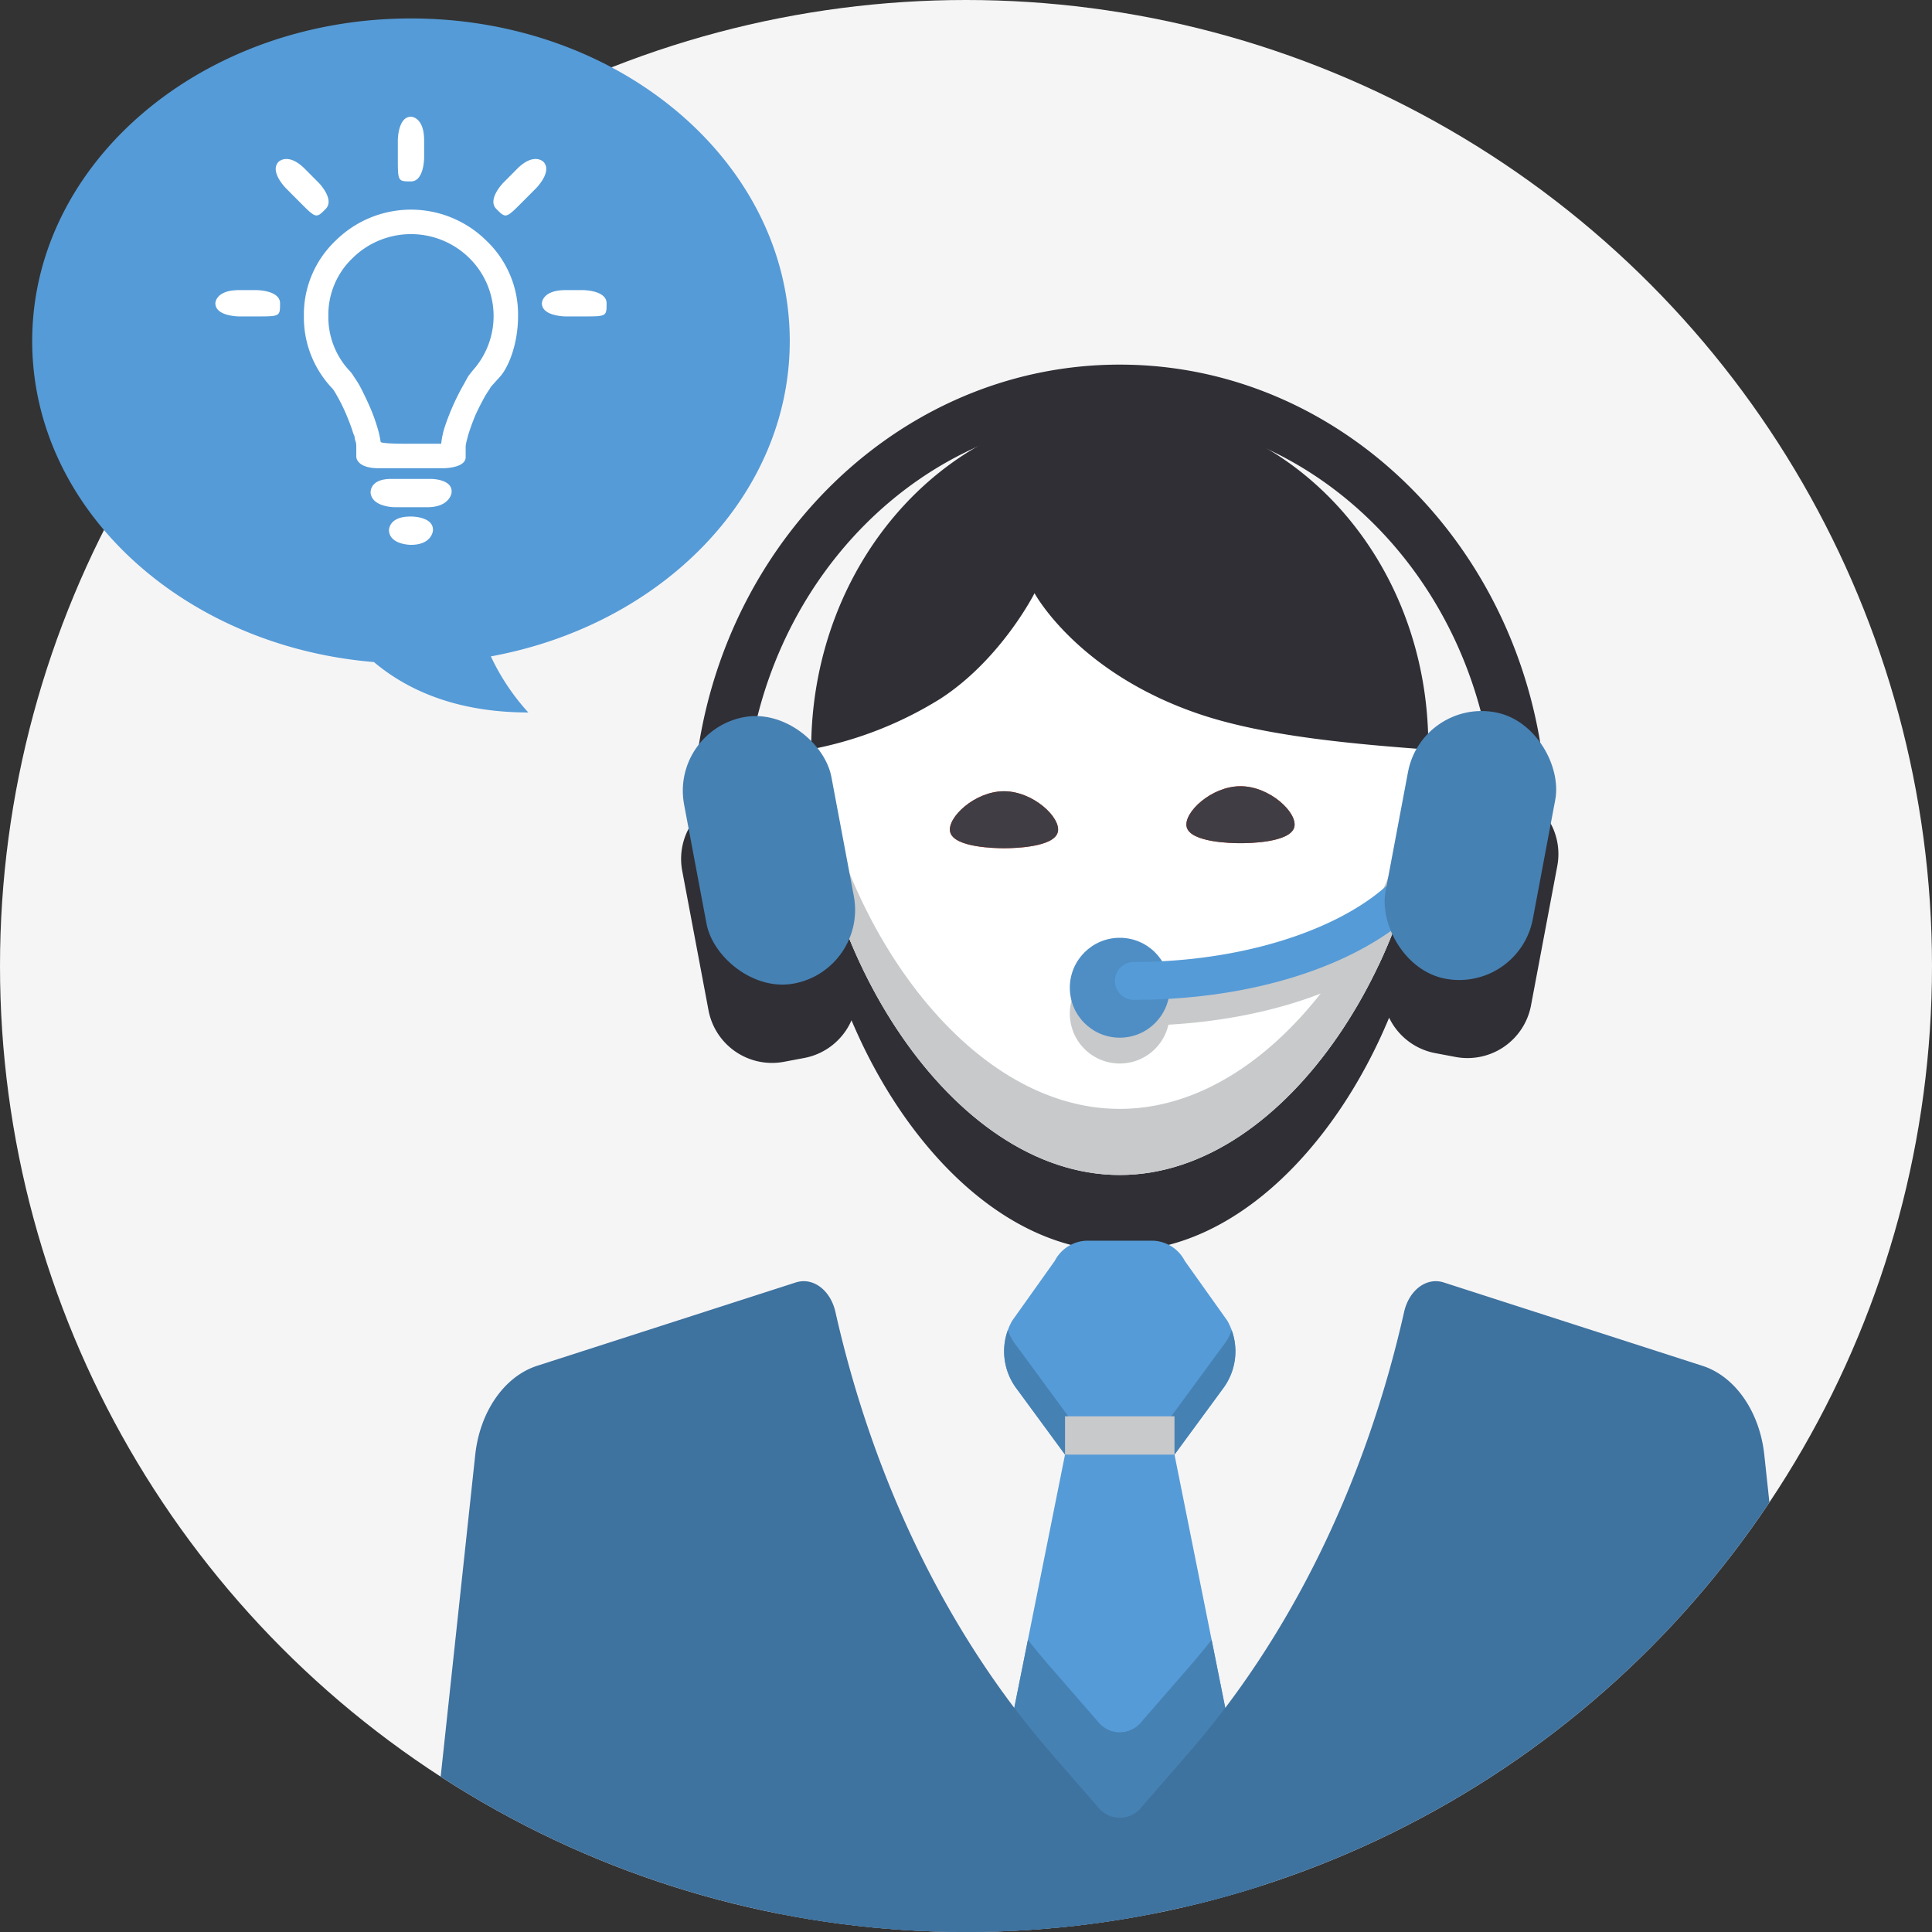 <?xml version="1.0" encoding="utf-8"?>
<svg height="340" viewBox="0 0 340 340" width="340" xmlns="http://www.w3.org/2000/svg"><rect x="0" y="0" width="340" height="340" fill="#333333" stroke="none"/><clipPath id="a"><circle cx="170" cy="170" r="170"/></clipPath><circle cx="170" cy="170" fill="#f6f5f6" r="170"/><g clip-path="url(#a)"><path d="M120.062 153.265l4.623 24.525a11.374 11.374 0 0013.284 9.07l3.563-.672a11.36 11.36 0 008.318-6.632l.391.91q.7 1.6 1.446 3.175 1.456 3.047 3.117 5.959.343.6.694 1.2 1.372 2.319 2.866 4.524.728 1.074 1.485 2.117 1.2 1.654 2.468 3.224 1.627 2.014 3.357 3.872c8.863 9.492 19.693 15.661 31.387 15.661 20.366 0 38.111-18.71 47.4-41.1a11.347 11.347 0 008.125 6.237l3.563.672a11.373 11.373 0 0013.283-9.07l4.623-24.525a11.335 11.335 0 00-1.842-8.6c-.547-44.017-34.049-79.646-75.157-79.646-41.381 0-75.057 36.1-75.168 80.521a11.332 11.332 0 00-1.826 8.578zm77-80.01c34.516 0 62.931 28.845 65.829 65.471l-1.463-.276a11.361 11.361 0 00-10.143 3.131c-1.462-31.679-25.177-56.356-54.223-56.356-29.126 0-52.893 25.361-54.236 57.2a11.358 11.358 0 00-10.129-3.119l-1.53.288c2.508-37.034 31.103-66.339 65.894-66.339z" fill="#302f35"/><path d="M215.174 244.434l-13.41 18.27a5.839 5.839 0 01-9.407 0l-13.41-18.27a10.946 10.946 0 01-.823-12.005l7.493-10.531a6.553 6.553 0 015.526-3.551h11.834a6.553 6.553 0 015.525 3.551l7.494 10.531a10.946 10.946 0 01-.822 12.005z" fill="#559bd7"/><path d="M215.174 236.91l-13.41 18.27a5.839 5.839 0 01-9.407 0l-13.41-18.27a9.211 9.211 0 01-1.586-2.824 10.912 10.912 0 001.586 10.349l13.41 18.271a5.839 5.839 0 009.407 0l13.41-18.271a10.913 10.913 0 001.586-10.349 9.224 9.224 0 01-1.586 2.824z" fill="#4681b3"/><ellipse cx="10.835" cy="16.417" fill="#fff" rx="10.835" ry="16.417" transform="rotate(-7.7 1063.533 -903.986)"/><path d="M146.031 158.356c-5.769 1.749-11.928-4.009-13.757-12.859a25.063 25.063 0 01-.334-2.063 24.167 24.167 0 00.334 7.881c1.829 8.85 7.989 14.608 13.757 12.859 5.319-1.612 8.445-9.042 7.468-17.128-.709 5.595-3.468 10.095-7.468 11.31z" fill="#c7c9cb"/><ellipse cx="16.417" cy="10.835" fill="#fff" rx="16.417" ry="10.835" transform="rotate(-82.36 212.417 -54.811)"/><path d="M261.842 145.497c-1.829 8.85-7.988 14.608-13.757 12.859-4-1.212-6.759-5.714-7.467-11.31-.978 8.086 2.149 15.516 7.467 17.128 5.769 1.749 11.929-4.009 13.757-12.859a24.15 24.15 0 00.334-7.881 21.427 21.427 0 01-.334 2.063z" fill="#c7c9cb"/><path d="M251.366 133.036c0 33.168-24.313 73.741-54.305 73.741s-54.305-40.573-54.305-73.741 24.314-60.057 54.305-60.057 54.305 26.888 54.305 60.057z" fill="#fff"/><path d="M197.061 195.142c-28.238 0-51.439-35.966-54.056-67.855a66.99 66.99 0 00-.249 5.749c0 33.168 24.314 73.741 54.305 73.741s54.305-40.573 54.305-73.741q0-2.909-.248-5.749c-2.618 31.889-25.819 67.855-54.057 67.855z" fill="#c7c9cb"/><path d="M222.659 335.656h-51.2l18.719-93.4h13.762z" fill="#559bd7"/><path d="M222.659 335.657l-9.433-47.066q-1.992 2.5-4.071 4.9l-8.229 9.461a4.881 4.881 0 01-7.73 0l-8.229-9.461q-2.083-2.395-4.072-4.9l-9.433 47.067z" fill="#4681b3"/><path d="M182.061 104.392s7.586 14.137 29.309 21.378c11.766 3.922 27.777 5.231 39.985 6.148.319-33.462-24.112-60.109-54.3-60.109-29.988 0-54.3 26.885-54.3 60.05a66.538 66.538 0 0022.748-8.9c10.696-6.937 16.558-18.567 16.558-18.567z" fill="#302f35"/><path d="M187.428 249.239h19.264v6.751h-19.264z" fill="#c7c9cb"/><path d="M310.488 256.027c-.817-7.608-5.128-13.809-10.89-15.666l-45.513-14.667c-3.035-.978-6.116 1.327-6.991 5.212-6.7 29.732-19.746 56.716-37.939 77.632l-8.229 9.461a4.881 4.881 0 01-7.73 0l-8.229-9.461c-18.193-20.916-31.244-47.9-37.939-77.632-.875-3.884-3.956-6.19-6.991-5.212l-45.512 14.667c-5.762 1.857-10.073 8.059-10.891 15.666l-7.985 74.36c-1.215 11.31 5.578 21.4 14.407 21.4h214.011c8.828 0 15.621-10.09 14.407-21.4z" fill="#3e729f"/><path d="M317.805 324.126c-1.968 7.268-7.31 12.612-13.734 12.612H90.055c-6.424 0-11.767-5.345-13.734-12.612l-.673 6.262c-1.215 11.31 5.578 21.4 14.407 21.4h214.012c8.828 0 15.621-10.091 14.407-21.4z" fill="#3e729f"/><path d="M247.851 156.107c-6.378 9.406-23.379 16.568-43.35 17.6a8.786 8.786 0 101.123 6.621c14.8-.838 27.775-4.711 37.014-10.528a95.409 95.409 0 005.213-13.693z" fill="#c7c9cb"/><circle cx="8.79" cy="8.79" fill="#4e8ec5" transform="translate(188.27 165.035)" r="8.79"/><path d="M199.536 175.954a3.332 3.332 0 010-6.664c27.651 0 51.01-11.841 51.01-25.856a3.333 3.333 0 116.665 0c-.001 18.236-25.334 32.52-57.675 32.52z" fill="#559bd7"/><g fill="#4681b3"><rect height="47.703" rx="13.186" transform="rotate(10.66 -533.646 1402.476)" width="26.373"/><rect height="47.703" rx="13.186" transform="scale(-1) rotate(-10.66 -990.89 733.018)" width="26.373"/></g></g><path d="M5.667 60.011c0-31.352 29.844-56.765 66.66-56.765s66.657 25.414 66.657 56.765c0 27.244-22.537 50-52.6 55.5a39.4 39.4 0 006.592 9.872c-11.555 0-20.56-3.3-27.173-8.873-33.754-2.791-60.139-27.018-60.139-56.5z" fill="#559bd7"/><g fill="#fff"><path d="M72.327 20.542s2.314 0 2.314 4.179v3.026s0 4.179-2.314 4.179-2.317 0-2.317-4.179v-3.026s0-4.179 2.317-4.179zM49.039 28.461s1.683-1.69 4.63 1.272l2.375 2.387s2.948 2.965 1.267 4.654-1.683 1.691-4.63-1.272l-2.375-2.387s-2.948-2.963-1.267-4.654zM95.617 28.461s-1.683-1.69-4.63 1.272l-2.373 2.387s-2.95 2.965-1.267 4.654 1.68 1.691 4.628-1.272l2.375-2.387s2.947-2.963 1.267-4.654zM95.365 53.371s0-2.317 4.179-2.317h3.026s4.179 0 4.179 2.317 0 2.314-4.179 2.314h-3.026s-4.179 0-4.179-2.314zM37.901 53.371s0-2.317 4.179-2.317h3.026s4.179 0 4.179 2.317 0 2.314-4.179 2.314H42.08s-4.179 0-4.179-2.314zM53.479 55.606a17.911 17.911 0 015.553-13.225 18.846 18.846 0 0126.587 0 17.92 17.92 0 015.553 13.225c0 4.8-1.617 8.975-3.231 10.747s-1.617 1.807-1.617 1.807v.033a4.044 4.044 0 00-.2.337q-.338.471-.74 1.146-.943 1.681-1.683 3.3a36.78 36.78 0 00-1.28 3.5c-.089.314-.18.652-.269 1.009a7.659 7.659 0 00-.167.776l-.035.236v1.952c0 1.952-3.923 1.952-3.923 1.952h-11.4c-3.926 0-3.926-2-3.926-2v-1c0-1-.005-1.052-.005-1.052-.008-.051-.008-.051-.028-.253a1.348 1.348 0 00-.1-.436 2.263 2.263 0 01-.134-.573 1.56 1.56 0 00-.157-.55 6.237 6.237 0 01-.226-.639c-.177-.583-.605-1.751-1.1-2.917a30.2 30.2 0 00-1.549-3.163 24.358 24.358 0 00-.674-1.146 3.885 3.885 0 00-.268-.334 18.12 18.12 0 01-4.981-12.723zm4.306 0a13.813 13.813 0 003.837 9.76 5.213 5.213 0 01.672.943q.475.673.877 1.346.875 1.616 1.749 3.566a32.952 32.952 0 011.483 3.974 17.33 17.33 0 01.583 2.557c.02.335 3.946.335 3.946.335h6.711a14.927 14.927 0 01.606-2.892q.673-2.022 1.546-3.974.81-1.818 1.886-3.7c.269-.494.517-.943.74-1.345.314-.406.563-.718.74-.943a14.331 14.331 0 00-.57-19.823 14.625 14.625 0 00-20.53 0 13.771 13.771 0 00-4.276 10.2zM79.46 86.77s-.337 2.491-4.263 2.491h-5.746s-3.926 0-4.228-2.491c0 0-.3-2.489 3.622-2.489h7.026s3.924 0 3.589 2.489zm-3.272 6.625s-.183 2.489-3.875 2.489c0 0-3.693 0-3.857-2.489 0 0-.165-2.491 3.761-2.491h.231s3.924 0 3.741 2.491z"/></g><g><path d="M186.162 146.406c-.683 2.938-8.949 2.873-9.653 2.868-1.062-.009-8.645-.069-9.3-2.868-.583-2.491 4.32-7.159 9.476-7.159s10.058 4.66 9.477 7.159zM227.783 145.521c-.683 2.938-8.949 2.873-9.653 2.868-1.062-.009-8.645-.068-9.3-2.868-.583-2.491 4.32-7.159 9.476-7.159s10.058 4.66 9.477 7.159z" fill="#ec461c"/><path d="M176.509 149.273c-1.061-.011-8.646-.069-9.299-2.868-.583-2.491 4.321-7.159 9.476-7.159s10.057 4.66 9.477 7.159c-.638 2.747-7.911 2.869-9.426 2.869zm41.622-.884c-1.061-.009-8.646-.069-9.3-2.868-.583-2.492 4.321-7.159 9.477-7.159s10.055 4.66 9.476 7.159c-.639 2.747-7.908 2.869-9.424 2.869z" fill="#403d44"/></g></svg>